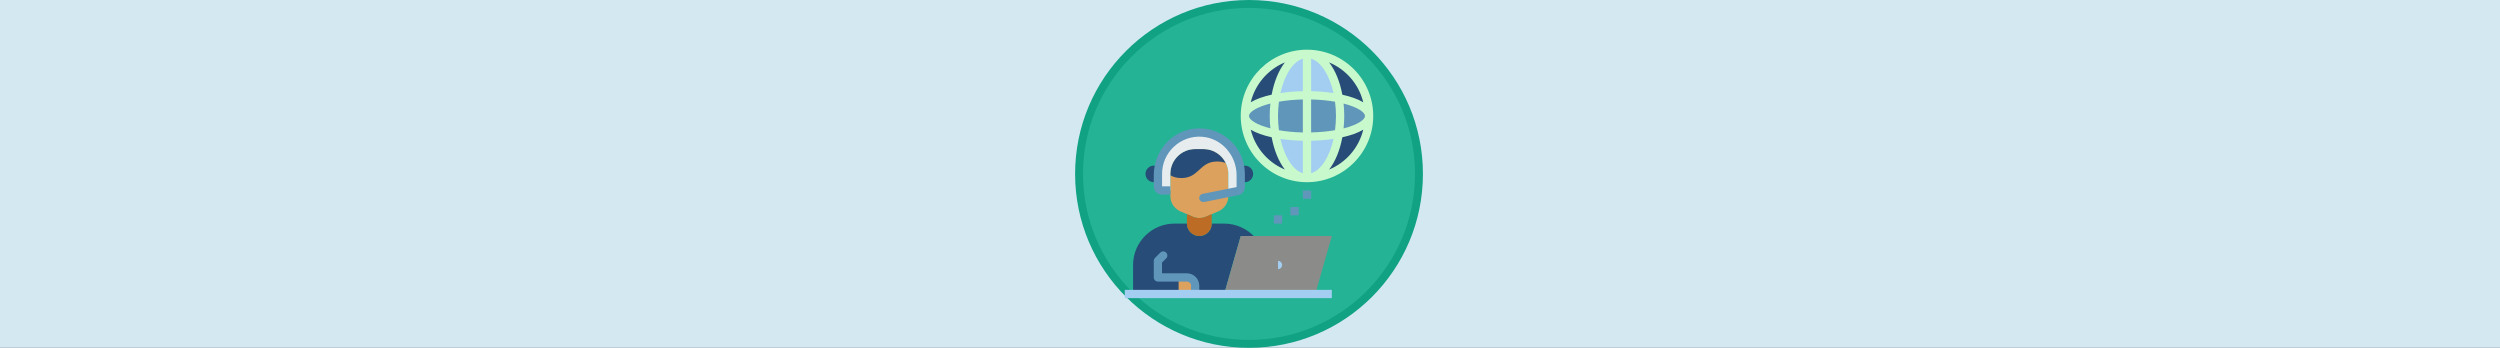 <svg width="1265" height="176" viewBox="0 0 1265 176" fill="none" xmlns="http://www.w3.org/2000/svg">
<rect x="0" y="0" width="1265" height="176" fill="#333333" stroke="none"/>
<g clip-path="url(#clip0_63_16498)">
<rect width="176" height="1265" transform="translate(1265) rotate(90)" fill="#D4E8F2"/>
<path d="M718 88C718 135.496 679.496 174 632 174C584.504 174 546 135.496 546 88C546 40.504 584.504 2 632 2C679.496 2 718 40.504 718 88Z" fill="#24B395" stroke="#10A283" stroke-width="4"/>
<path d="M616.453 106.942L610.168 109.645C608.051 110.546 605.663 110.546 603.568 109.645L597.282 106.942C594.202 105.622 592.211 102.584 592.211 99.232V88.001C592.211 81.066 597.848 75.43 604.783 75.43H608.973C615.909 75.43 621.545 81.066 621.545 88.001V99.232C621.545 102.584 619.554 105.622 616.474 106.942H616.453Z" fill="#DDA15E"/>
<path d="M634.389 119.429C630.575 115.553 625.274 113.144 619.429 113.144H613.143C613.143 116.622 610.335 119.429 606.857 119.429C603.379 119.429 600.572 116.622 600.572 113.144H594.286C582.72 113.144 573.333 122.53 573.333 134.096V148.763H619.429L627.81 119.429H634.389Z" fill="#274C77"/>
<path d="M596.381 140.382H600.572C602.877 140.382 604.762 142.268 604.762 144.572V148.763H596.381V140.382Z" fill="#DDA15E"/>
<path d="M585.905 91.626C585.297 91.982 584.564 92.192 583.81 92.192C581.505 92.192 579.619 90.306 579.619 88.001C579.619 85.696 581.505 83.811 583.81 83.811C584.69 83.811 585.507 84.083 586.198 84.565" fill="#274C77"/>
<path d="M627.81 91.626C628.418 91.982 629.151 92.192 629.905 92.192C632.21 92.192 634.096 90.306 634.096 88.001C634.096 85.696 632.21 83.811 629.905 83.811C629.025 83.811 628.208 84.083 627.517 84.565" fill="#274C77"/>
<path d="M600.572 108.346L603.547 109.624C605.663 110.546 608.052 110.546 610.168 109.624L613.143 108.346V113.144C613.143 116.622 610.336 119.43 606.857 119.43C603.379 119.43 600.572 116.622 600.572 113.144V108.346Z" fill="#BC6C25"/>
<path d="M619.429 148.763L627.81 119.43H673.905L665.524 148.763" fill="#8B8C89"/>
<path d="M620.246 82.512C619.052 82.03 617.669 81.715 615.93 81.715C606.858 81.715 606.858 90.096 597.764 90.096C595.397 90.096 593.637 89.531 592.191 88.692V88.001C592.191 81.066 597.827 75.43 604.762 75.43H608.953C613.919 75.43 618.214 78.321 620.246 82.512Z" fill="#274C77"/>
<path d="M621.524 97.638V88C621.524 81.065 615.888 75.429 608.952 75.429H604.762C597.827 75.429 592.19 81.065 592.19 88V96.381H588C586.848 96.381 585.905 95.438 585.905 94.286V88C585.905 76.434 595.291 67.048 606.857 67.048C612.64 67.048 617.878 69.394 621.671 73.187C625.463 76.979 627.81 82.217 627.81 88V94.663C627.81 95.669 627.097 96.528 626.133 96.716L621.524 97.638Z" fill="#E7ECEF"/>
<path d="M646.667 132.001C647.819 132.001 648.762 132.944 648.762 134.096C648.762 135.249 647.819 136.191 646.667 136.191V132.001Z" fill="#A3CEF1"/>
<path d="M606.857 100.573C606.627 99.441 607.36 98.331 608.491 98.1L625.714 94.664V88.672C625.714 78.635 618.151 69.856 608.156 69.186C597.177 68.453 588 77.169 588 88.001V94.287H592.191V98.477H588C585.695 98.477 583.81 96.592 583.81 94.287V88.672C583.81 76.687 592.693 66.169 604.636 65.058C618.339 63.759 629.905 74.55 629.905 88.001V94.664C629.905 96.654 628.501 98.373 626.531 98.771L609.309 102.207C608.177 102.437 607.067 101.704 606.836 100.573H606.857Z" fill="#6096BA"/>
<path d="M606.857 148.763H602.667V144.572C602.667 143.42 601.724 142.477 600.571 142.477H585.905C584.752 142.477 583.81 141.534 583.81 140.382V132.001C583.81 131.435 584.04 130.911 584.417 130.513L587.12 127.81C587.937 126.993 589.257 126.993 590.074 127.81C590.891 128.627 590.891 129.947 590.074 130.764L587.979 132.86V138.286H600.551C604.029 138.286 606.836 141.094 606.836 144.572V148.763H606.857Z" fill="#6096BA"/>
<path d="M673.905 146.667H569.143V150.857H673.905V146.667Z" fill="#A3CEF1"/>
<path d="M661.333 90.096C678.691 90.096 692.762 76.025 692.762 58.668C692.762 41.31 678.691 27.239 661.333 27.239C643.976 27.239 629.905 41.31 629.905 58.668C629.905 76.025 643.976 90.096 661.333 90.096Z" fill="#274C77"/>
<path d="M661.334 90.096C670.591 90.096 678.096 76.025 678.096 58.668C678.096 41.31 670.591 27.239 661.334 27.239C652.076 27.239 644.572 41.31 644.572 58.668C644.572 76.025 652.076 90.096 661.334 90.096Z" fill="#A3CEF1"/>
<path d="M661.333 69.144C678.691 69.144 692.762 64.453 692.762 58.668C692.762 52.882 678.691 48.191 661.333 48.191C643.976 48.191 629.905 52.882 629.905 58.668C629.905 64.453 643.976 69.144 661.333 69.144Z" fill="#6096BA"/>
<path d="M661.333 25.144C642.853 25.144 627.81 40.187 627.81 58.667C627.81 77.147 642.853 92.191 661.333 92.191C679.813 92.191 694.857 77.147 694.857 58.667C694.857 40.187 679.813 25.144 661.333 25.144ZM646.667 58.667C646.667 56.174 646.855 53.764 647.149 51.46C650.669 50.831 654.733 50.433 659.238 50.328V67.027C654.733 66.923 650.669 66.525 647.149 65.896C646.834 63.57 646.667 61.161 646.667 58.688V58.667ZM642.811 64.953C635.96 63.193 632 60.679 632 58.667C632 56.656 635.96 54.142 642.811 52.382C642.602 54.414 642.476 56.509 642.476 58.667C642.476 60.825 642.602 62.921 642.811 64.953ZM663.429 29.69C668.457 31.199 672.731 38.008 674.764 47.081C671.16 46.536 667.326 46.222 663.429 46.138V29.69ZM659.238 29.69V46.138C655.362 46.222 651.528 46.536 647.903 47.081C649.914 37.987 654.21 31.199 659.238 29.69ZM659.238 71.218V87.665C654.21 86.157 649.935 79.347 647.903 70.275C651.507 70.82 655.341 71.134 659.238 71.218ZM663.429 87.665V71.218C667.305 71.134 671.139 70.82 674.764 70.275C672.752 79.368 668.457 86.157 663.429 87.665ZM663.429 67.027V50.328C667.933 50.433 671.998 50.831 675.518 51.46C675.832 53.785 676 56.195 676 58.667C676 61.14 675.811 63.57 675.518 65.875C671.998 66.504 667.933 66.902 663.429 67.006V67.027ZM679.855 52.403C686.707 54.163 690.667 56.677 690.667 58.688C690.667 60.7 686.707 63.214 679.855 64.974C680.065 62.942 680.191 60.846 680.191 58.688C680.191 56.53 680.065 54.435 679.855 52.403ZM689.808 51.753C687.084 50.119 683.417 48.841 679.227 47.919C677.991 41.256 675.644 35.599 672.543 31.597C681.091 35.138 687.587 42.618 689.808 51.753ZM650.145 31.576C647.044 35.599 644.697 41.235 643.461 47.898C639.25 48.82 635.604 50.119 632.88 51.732C635.101 42.597 641.596 35.117 650.145 31.576ZM632.88 65.624C635.604 67.258 639.271 68.536 643.461 69.458C644.697 76.121 647.044 81.778 650.145 85.78C641.596 82.239 635.101 74.759 632.88 65.624ZM672.543 85.78C675.644 81.757 677.991 76.121 679.227 69.458C683.438 68.536 687.084 67.237 689.808 65.624C687.587 74.759 681.091 82.239 672.543 85.78Z" fill="#C7F9CC"/>
<path d="M663.429 96.382H659.238V100.572H663.429V96.382Z" fill="#6096BA"/>
<path d="M657.143 104.763H652.953V108.953H657.143V104.763Z" fill="#6096BA"/>
<path d="M648.762 108.953H644.572V113.144H648.762V108.953Z" fill="#6096BA"/>
</g>
<defs>
<clipPath id="clip0_63_16498">
<rect width="176" height="1265" fill="white" transform="translate(1265) rotate(90)"/>
</clipPath>
</defs>
</svg>
